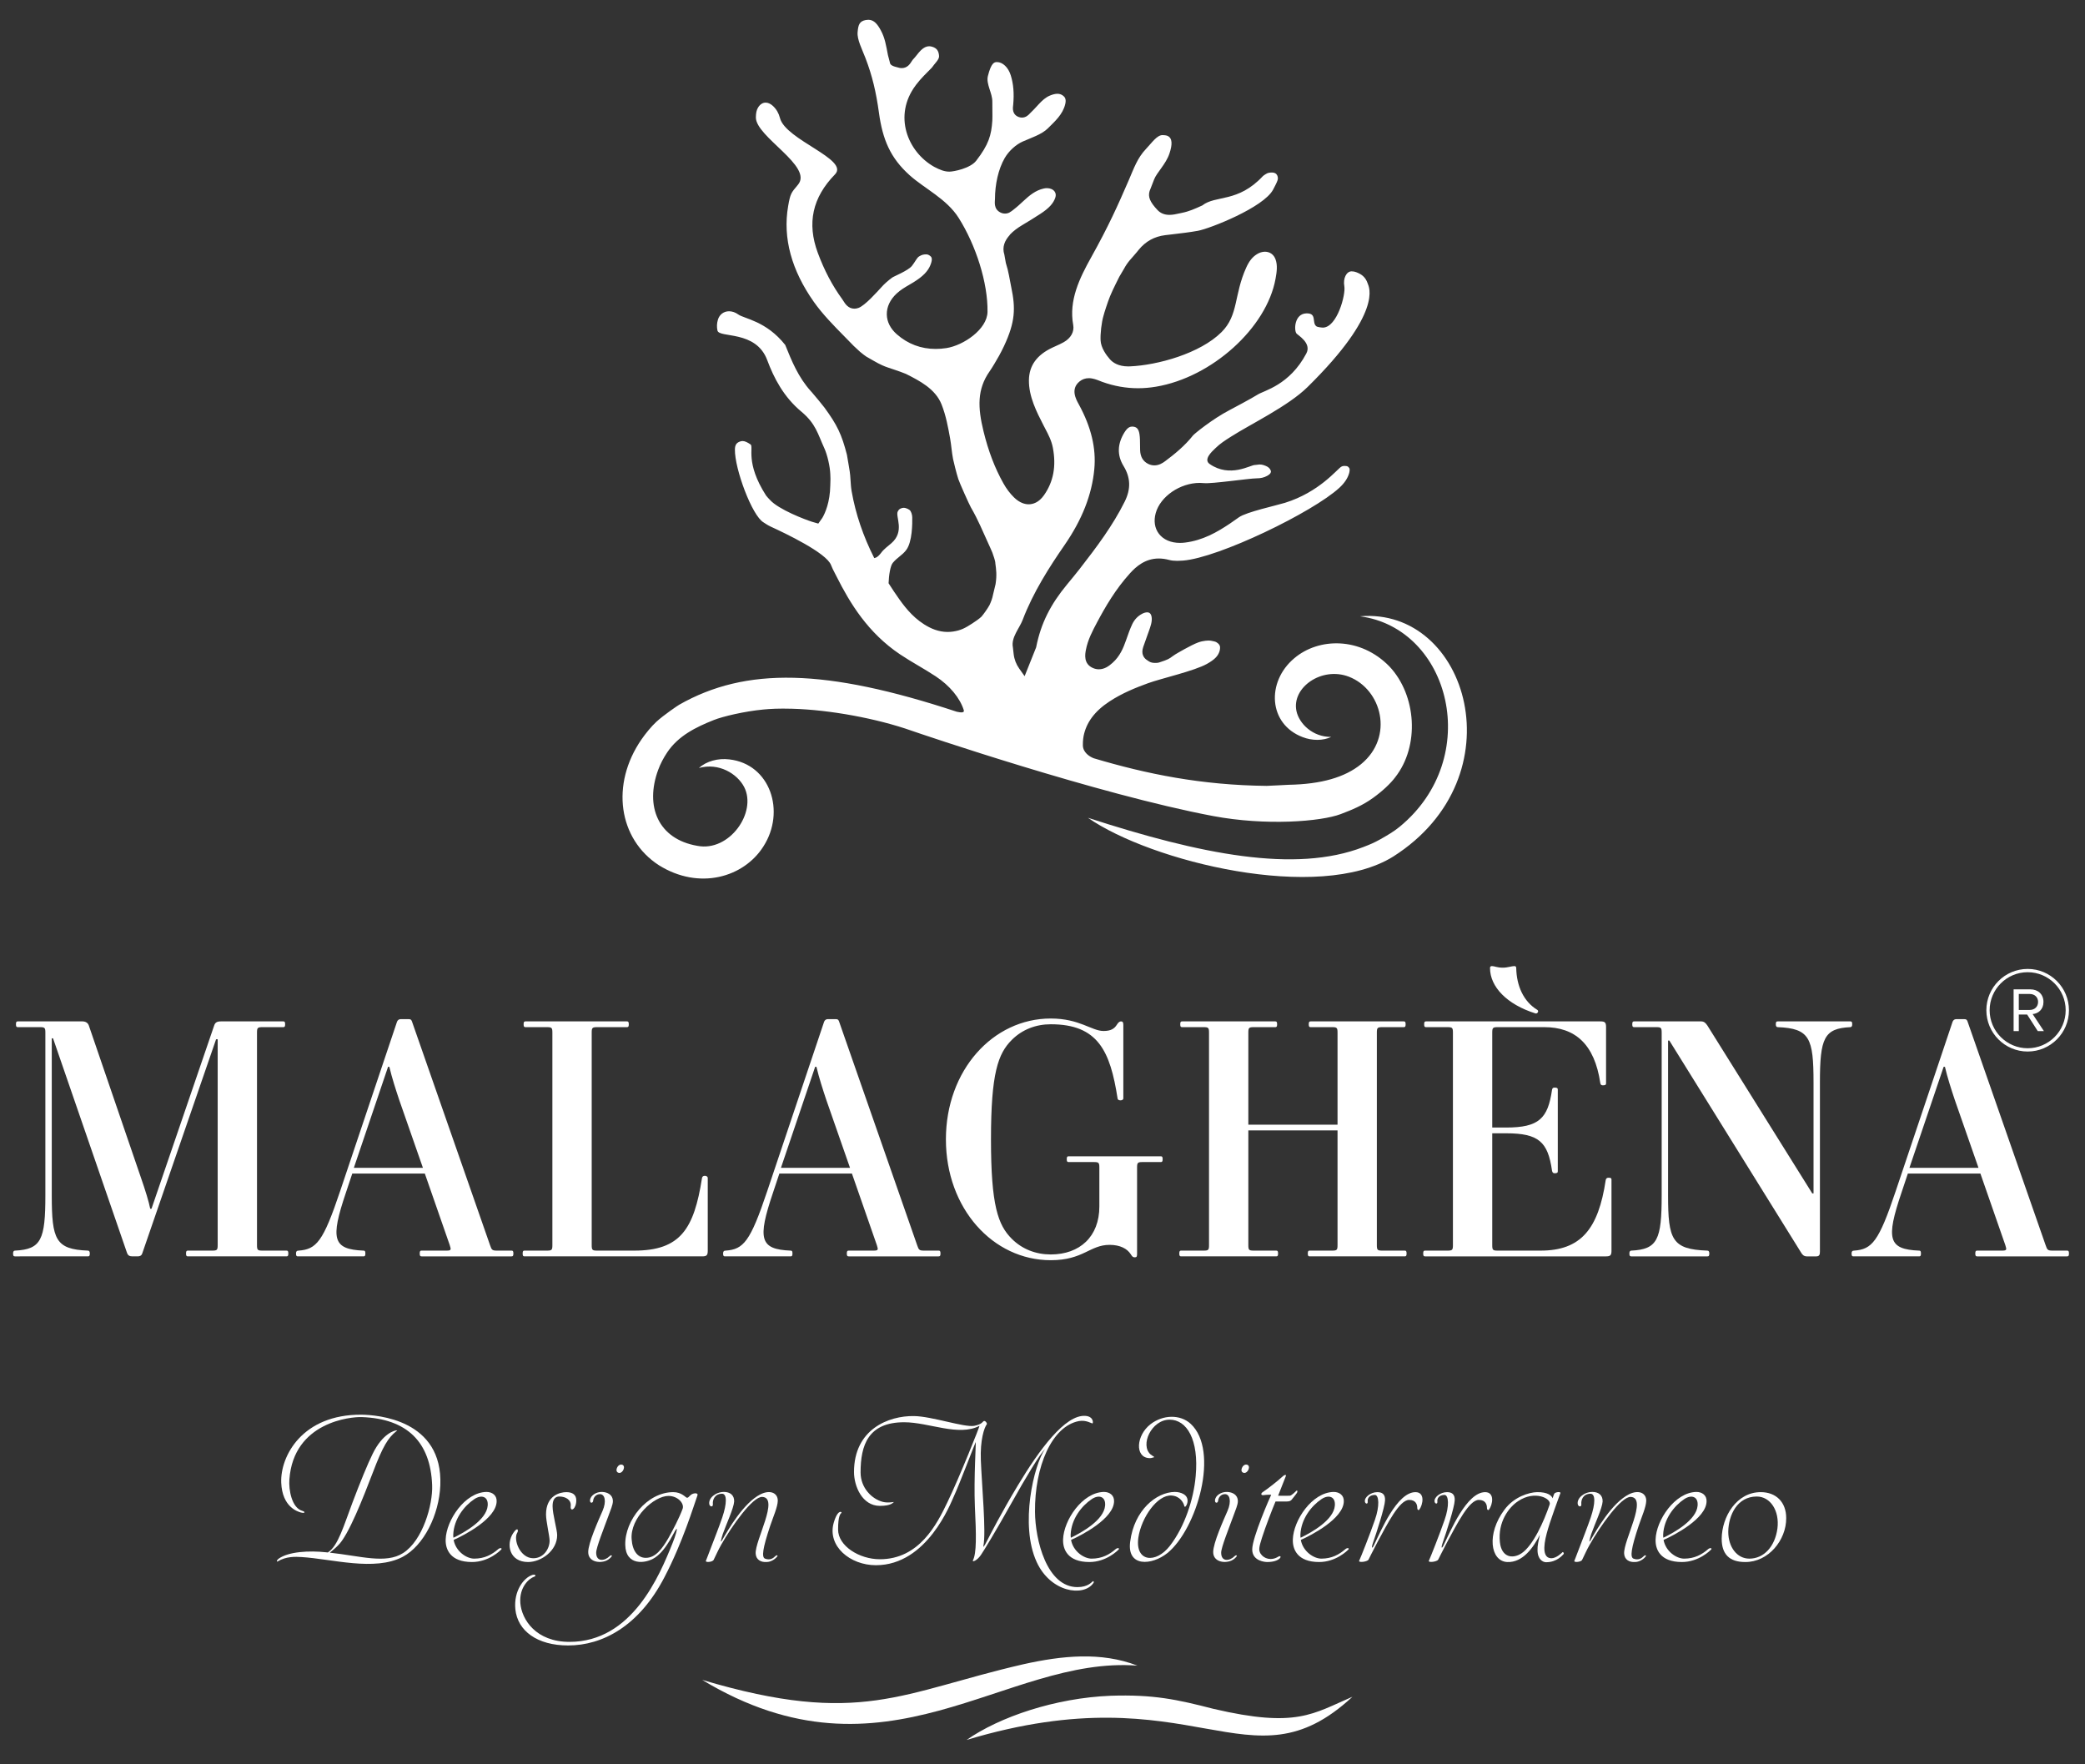 <svg xmlns="http://www.w3.org/2000/svg" xmlns:xlink="http://www.w3.org/1999/xlink" id="Livello_1" viewBox="0 0 650 550"><rect x="0" y="0" width="650" height="550" fill="#333333" stroke="none"/><defs><style>      .st0 {        fill: #fff;      }      .st1 {        display: none;      }    </style></defs><rect class="st1" x="-1.17" y="-4.617" width="1003.021" height="1005.319"></rect><g><path class="st0" d="M354.595,519.24c-11.345-4.406-23.564-3.099-35.483-.454-38.12,8.754-50.82,19.603-100.204,4.895,57.375,34.658,94.339-7.643,135.687-4.441Z"></path><path class="st0" d="M378.332,532.715c-11.443-2.949-18.742-4.524-32.071-4.091-17.33.695-34.65,6.595-44.936,13.781,71.07-21.434,87.974,16.51,120.3-13.463-12.321,5.284-17.387,9.83-43.294,3.772Z"></path></g><g id="design_mediterraneo"><path class="st0" d="M123.485,446.221c-2.483,1.986-4.159,4.655-7.263,12.849-2.917,7.572-7.573,19.614-10.862,22.717-.993.993-1.924,1.738-2.545,2.234,9.435.994,17.442,3.6,22.842.125,6.145-3.911,9.311-15.084,9.062-21.167-.496-13.344-7.696-20.73-21.973-21.227-3.289-.124-21.228,1.49-22.531,19.429-.249,3.289.745,8.876,4.034,9.807,1.055.31.869.868-.496.496-.807-.249-5.773-1.552-6.083-9.31-.31-8.255,6.579-21.291,25.015-21.166,4.842.062,25.448,1.488,24.58,22.035-.373,9.186-5.152,18.807-11.731,22.283-8.752,4.593-22.159.621-31.532.062-1.924-.125-4.78-.249-7.449,1.365-.373.187-.31-.372.248-.806,3.104-2.297,9.683-2.608,14.835-2.049l.558.062c3.228-1.986,5.028-8.566,7.697-15.58,2.297-6.083,4.779-12.166,6.269-15.144,3.165-6.518,6.952-7.324,7.386-7.324.435,0,.249.062-.062.31Z"></path><path class="st0" d="M147.816,485.882c3.29,0,5.587-1.303,7.449-2.917.621-.559,1.304-.372,1.055,0-.31.372-3.911,3.972-9.186,3.972-6.765,0-8.318-3.972-8.194-7.076.186-5.898,5.959-14.649,12.724-14.774,1.8,0,3.228,1.056,3.166,2.918-.062,5.401-10.179,10.614-13.407,12.041.683,3.662,4.097,5.834,6.393,5.834ZM152.037,469.372c.249-2.855-1.924-3.537-4.159-2.047-3.166,2.11-6.393,6.207-6.579,11.11,0,.31,0,.621.062.931,3.476-1.675,10.303-5.524,10.676-9.994Z"></path><path class="st0" d="M166.25,485.759c3.29,0,5.09-3.042,5.09-5.462,0-1.428-1.118-6.083-1.118-8.194,0-5.958,4.407-6.951,6.332-6.951,1.924,0,3.103.806,3.103,2.544,0,2.793-1.924,3.786-1.738,1.862.248-1.987-1.552-3.042-3.538-3.042-1.8,0-2.111,1.613-2.111,3.042,0,2.483,1.427,7.324,1.427,9,0,4.904-5.028,8.38-9.062,8.38-5.834,0-6.952-5.524-4.656-9.001,1.49-2.234,1.676-.744,1.304-.185-1.366,2.111.807,8.007,4.965,8.007Z"></path><path class="st0" d="M187.849,470.987c1.304-3.042.683-5.214-.807-5.214-1.366,0-2.048,1.178-2.111,1.986-.062.931-1.055.931-.993-.062.124-1.552,1.986-2.669,3.786-2.608,1.676.063,3.289.869,3.352,2.793,0,1.304-.745,2.794-1.366,4.593-1.428,3.911-3.849,9.932-3.849,11.545,0,2.98,2.669,2.608,4.159,1.118.496-.497.869-.249.682,0-.186.31-.807.993-1.676,1.365-2.172.931-5.648.374-5.648-2.668,0-2.856,3.228-9.994,4.469-12.848ZM192.877,459.131c-1.427-.31-.372-2.856.993-2.546,1.366.249.372,2.856-.993,2.546Z"></path><path class="st0" d="M207.153,491.655c-7.945,15.331-19.366,21.291-30.042,21.291-9.621,0-15.766-4.531-16.449-11.297-.558-5.711,2.607-9.807,5.276-10.676.869-.31,1.427.249.559.559-1.49.496-4.656,3.165-4.283,8.194.434,5.214,4.903,12.103,15.331,12.103,19.49,0,28.056-20.607,32.152-30.849.869-2.111,1.614-4.717,1.18-4.345-.31.249-.993,1.738-1.986,3.414-1.241,2.049-2.731,4.221-4.717,5.524-2.979,1.987-9.125,2.546-9.248-3.973-.187-7.635,6.827-16.448,14.959-16.448,2.607,0,3.786,1.613,4.22,1.737.559.062.496-.31,1.427-.993.869-.559,2.297-.559,1.863.372-1.118,3.103-4.531,14.463-10.242,25.387ZM208.394,466.33c-4.531,0-11.98,6.829-11.483,13.469.248,3.725,1.924,5.836,4.406,5.836,3.042,0,5.09-2.794,7.014-6.083,1.49-2.669,3.414-6.332,4.47-9.186.621-1.677-1.49-4.036-4.407-4.036Z"></path><path class="st0" d="M224.842,481.538c-.931,1.613-1.614,3.228-2.359,4.718-.372.744-2.669.868-2.42.31.062-.063.558-1.49,1.365-3.539,1.118-2.918,2.794-7.201,3.725-9.931,1.49-4.408,1.552-7.511-.124-7.449-2.235.062-2.917,1.924-2.793,3.228.124,1.055-.993.869-1.118,0-.31-1.8,1.924-3.787,4.594-3.787,1.862,0,3.228.994,3.165,2.98-.124,2.11-2.544,7.263-3.538,10.117-.559,1.738-.807,2.918-.31,2.111,1.986-3.475,6.765-11.793,12.042-14.462,3.103-1.552,5.462-.372,5.4,2.047-.062,1.925-1.366,4.842-2.358,7.76-2.359,7.076-2.731,9.807-1.614,10.241,1.614.621,2.607-.185,3.166-.744.496-.497.869-.249.682,0-.31.497-1.613,1.738-3.289,1.8-1.924.124-3.352-.746-3.476-2.608-.248-4.096,7.449-17.442,2.049-17.69-2.98-.124-9.435,9.001-12.787,14.897Z"></path><path class="st0" d="M323.162,486.877c-5.278-11.484-.869-30.228,2.606-35.132-1.552,1.49-6.084,9-10.305,16.572-4.84,8.689-9,15.518-9.682,16.449-1.18,1.737-2.731,2.296-2.483,1.675,1.178-2.234,1.055-7.883.621-16.821-.373-8.876.434-20.483.247-20.048-.247.434-5.214,13.531-6.827,16.945-.931,1.987-8.255,21.414-24.269,21.414-8.07,0-15.208-5.958-13.159-13.221,1.303-4.47,2.668-3.352,2.421-3.103-.31.31-1.056.806-1.056,5.214,0,5.089,6.58,9.248,13.035,9.248,12.228,0,17.752-10.863,21.042-17.752,3.724-7.697,10.241-24.022,9.992-23.835-6.455,3.414-15.765-1.118-23.462-1.118-11.235,0-13.594,7.139-13.594,15.641,0,4.842,3.539,8.319,6.952,9.186,1.675.435,3.6-.062,3.414.063-.249.124-.744,1.179-4.345,1.179-5.524,0-8.07-6.146-8.07-10.553,0-13.346,10.801-17.565,18.683-17.442,5.587.062,15.643,3.6,18.808,3.042,2.172-.435,2.544-1.118,2.793-1.366.559-.558,1.303.621,1.118.869-.807,1.056-2.111,4.904-1.862,11.235.31,7.883,1.675,22.407.806,26.628-.124.559.063.621,1.241-1.738.497-.993,4.47-8.751,9.498-17.068,6.641-11.05,14.711-22.098,21.041-21.663,2.669.185,2.483,2.421,2.172,2.358-.372-.062-1.986-1.116-4.158-.744-8.504,1.613-13.841,14.215-13.718,28.305.062,8.751,3.662,23.462,13.221,23.462,3.352,0,4.47-1.613,4.78-1.799.249-.187.497.185.185.557-3.04,4.346-13.344,2.918-17.689-6.64Z"></path><path class="st0" d="M340.294,485.882c3.289,0,5.586-1.303,7.448-2.917.621-.559,1.303-.372,1.055,0-.31.372-3.909,3.972-9.186,3.972-6.765,0-8.317-3.972-8.192-7.076.185-5.898,5.958-14.649,12.724-14.774,1.8,0,3.228,1.056,3.166,2.918-.063,5.401-10.18,10.614-13.407,12.041.682,3.662,4.096,5.834,6.393,5.834ZM344.513,469.372c.249-2.855-1.924-3.537-4.158-2.047-3.165,2.11-6.393,6.207-6.58,11.11,0,.31,0,.621.063.931,3.475-1.675,10.303-5.524,10.675-9.994Z"></path><path class="st0" d="M370.21,468.13c-.062.869-.807,2.11-.993,1.366-.249-1.118-1.366-3.103-3.973-3.29-4.408-.31-9.435,6.827-10.366,13.159-1.056,7.573,5.462,8.194,9.869,2.483,4.593-5.958,7.386-14.524,8.007-21.663,1.056-11.482-2.793-17.627-8.13-17.627-5.649,0-9.311,7.945-5.898,10.862.684.559,1.366.746.994.869-.559.187-1.056.31-1.552.249-4.408-.31-3.974-7.076.496-10.553,3.849-2.978,9.248-3.165,12.538-.124,9.063,8.379,1.987,32.773-7.263,40.284-4.903,3.909-12.662,4.406-11.607-3.539,1.241-9.807,8.132-15.455,13.904-15.518,1.8,0,4.221.807,3.973,3.042Z"></path><path class="st0" d="M382.685,470.987c1.303-3.042.682-5.214-.807-5.214-1.365,0-2.049,1.178-2.111,1.986-.062.931-1.055.931-.993-.062.124-1.552,1.986-2.669,3.786-2.608,1.677.063,3.29.869,3.352,2.793,0,1.304-.744,2.794-1.365,4.593-1.428,3.911-3.849,9.932-3.849,11.545,0,2.98,2.669,2.608,4.159,1.118.496-.497.869-.249.682,0-.187.31-.807.993-1.675,1.365-2.174.931-5.649.374-5.649-2.668,0-2.856,3.228-9.994,4.47-12.848ZM387.712,459.131c-1.428-.31-.372-2.856.993-2.546,1.366.249.374,2.856-.993,2.546Z"></path><path class="st0" d="M402.114,466.268c.557-.062,1.799-1.303,2.047-1.552.249-.249.435.187.187.621-.249.435-1.303,1.677-1.677,2.172-.247.249-.496.559-1.552.559h-3.475c-.993,2.359-3.042,7.635-4.221,11.297-.931,2.98-1.118,3.849-.434,4.965,1.055,1.615,3.352,2.297,5.524.931.621-.372,1.055,0,.31.684-.621.496-1.8.993-3.787.993-.434,0-4.593-.187-4.655-3.849-.062-3.724,5.773-16.883,5.898-17.07.124-.124-1.49-.062-2.359.063-.807.124-.993-.497-.187-.994,1.613-1.055,5.028-3.786,5.711-4.468.931-.931,1.613-1.056,1.428-.497-.187.435-1.49,3.849-2.421,6.145,1.055,0,2.855.062,3.662,0Z"></path><path class="st0" d="M411.92,485.882c3.289,0,5.586-1.303,7.448-2.917.621-.559,1.303-.372,1.055,0-.31.372-3.909,3.972-9.186,3.972-6.766,0-8.317-3.972-8.192-7.076.185-5.898,5.958-14.649,12.724-14.774,1.8,0,3.228,1.056,3.167,2.918-.063,5.401-10.18,10.614-13.407,12.041.682,3.662,4.096,5.834,6.393,5.834ZM416.139,469.372c.249-2.855-1.924-3.537-4.158-2.047-3.165,2.11-6.393,6.207-6.58,11.11,0,.31,0,.621.063.931,3.475-1.675,10.303-5.524,10.675-9.994Z"></path><path class="st0" d="M426.63,486.193c-.372.684-3.165.994-2.917.373.434-.869,3.475-8.566,4.903-12.725,1.552-4.406,1.303-7.883-.062-7.821-1.738.063-2.297,1.118-2.172,2.111.062.869-.746.684-.869,0-.249-1.365,1.8-2.978,3.848-2.978,1.428,0,2.546.558,2.421,2.606-.062,2.049-2.731,10.304-3.724,13.097-.682,1.986-.249,1.924.249.869,2.111-4.345,7.199-16.572,12.972-16.572,3.042,0,2.359,3.909,1.179,5.461-.185.249-.621.125-.621-.557,0-.931-.372-2.484-2.544-2.484-3.042,0-6.765,7.449-9.932,13.284-1.427,2.731-2.606,5.09-2.731,5.337Z"></path><path class="st0" d="M448.353,486.193c-.372.684-3.165.994-2.917.373.434-.869,3.475-8.566,4.903-12.725,1.552-4.406,1.303-7.883-.062-7.821-1.738.063-2.297,1.118-2.172,2.111.062.869-.746.684-.869,0-.249-1.365,1.8-2.978,3.848-2.978,1.428,0,2.546.558,2.421,2.606-.062,2.049-2.731,10.304-3.724,13.097-.682,1.986-.249,1.924.249.869,2.111-4.345,7.199-16.572,12.972-16.572,3.042,0,2.359,3.909,1.18,5.461-.185.249-.621.125-.621-.557,0-.931-.372-2.484-2.544-2.484-3.042,0-6.765,7.449-9.932,13.284-1.427,2.731-2.606,5.09-2.731,5.337Z"></path><path class="st0" d="M482.181,478.062c-1.118,4.221-1.18,7.697,1.49,7.697,1.49,0,3.165-1.613,3.414-1.862.249-.249.559.372.372.559-.249.185-1.924,2.544-5.462,2.544-.993,0-2.669-.869-2.669-3.786-.062-1.241.312-2.918.746-4.78-1.987,3.849-5.276,8.752-10.242,8.504-5.214-.31-6.455-8.814-.806-16.325,2.98-4.034,7.697-5.399,10.117-5.461,3.414-.063,4.593,1.116,4.903,1.924.124-.435.249-.869.434-1.303.187-.684,2.172-.869,1.987-.31-.125.31-3.414,9.123-4.283,12.6ZM483.112,469c.621-1.862-4.655-4.531-9.807-1.055-2.98,1.924-6.393,6.579-5.711,12.787.497,4.779,3.973,5.337,6.766,3.475,3.6-2.421,6.952-9.932,8.752-15.208Z"></path><path class="st0" d="M495.587,481.538c-.931,1.613-1.613,3.228-2.358,4.718-.373.744-2.669.868-2.421.31.062-.063.559-1.49,1.365-3.539,1.118-2.918,2.793-7.201,3.724-9.931,1.49-4.408,1.553-7.511-.124-7.449-2.234.062-2.918,1.924-2.793,3.228.124,1.055-.993.869-1.118,0-.31-1.8,1.925-3.787,4.593-3.787,1.862,0,3.228.994,3.167,2.98-.125,2.11-2.546,7.263-3.539,10.117-.559,1.738-.807,2.918-.31,2.111,1.987-3.475,6.765-11.793,12.041-14.462,3.105-1.552,5.462-.372,5.401,2.047-.062,1.925-1.365,4.842-2.359,7.76-2.358,7.076-2.731,9.807-1.613,10.241,1.613.621,2.608-.185,3.165-.744.497-.497.869-.249.684,0-.31.497-1.615,1.738-3.29,1.8-1.924.124-3.352-.746-3.475-2.608-.249-4.096,7.448-17.442,2.047-17.69-2.978-.124-9.435,9.001-12.787,14.897Z"></path><path class="st0" d="M525.009,485.882c3.289,0,5.586-1.303,7.448-2.917.621-.559,1.303-.372,1.055,0-.31.372-3.909,3.972-9.186,3.972-6.765,0-8.317-3.972-8.192-7.076.185-5.898,5.958-14.649,12.724-14.774,1.8,0,3.228,1.056,3.166,2.918-.063,5.401-10.18,10.614-13.407,12.041.682,3.662,4.096,5.834,6.393,5.834ZM529.229,469.372c.249-2.855-1.924-3.537-4.158-2.047-3.165,2.11-6.393,6.207-6.58,11.11,0,.31,0,.621.063.931,3.475-1.675,10.303-5.524,10.675-9.994Z"></path><path class="st0" d="M536.738,479.676c.062-6.889,4.655-14.524,12.166-14.524,4.842,0,7.945,3.165,7.945,8.069.062,6.889-5.586,13.779-12.787,13.718-4.903,0-7.324-2.421-7.324-7.263ZM538.787,477.504c0,4.78,2.731,8.379,6.579,8.379,4.531,0,8.007-3.786,8.752-9.434.682-5.462-2.172-9.932-6.455-9.932-6.021,0-8.814,5.711-8.876,10.987Z"></path></g><g><path class="st0" d="M4.675,389.861c8.173-.399,9.469-3.388,9.469-17.242v-50.727c0-1.495-.199-1.694-1.695-1.694h-6.877c-.399,0-.598-.1-.598-.898s.199-.896.598-.896h20.132c.897,0,1.694.399,1.993,1.295l16.145,47.14c1.495,4.286,2.591,7.874,2.99,9.967h.399l19.534-57.107c.299-.896.797-1.295,2.093-1.295h19.434c.399,0,.598.099.598.896s-.199.898-.598.898h-6.478c-1.495,0-1.694.199-1.694,1.694v66.275c0,1.495.199,1.694,1.694,1.694h7.475c.399,0,.598.1.598.898,0,.797-.199.896-.598.896h-30.696c-.399,0-.598-.099-.598-.896,0-.798.199-.898.598-.898h7.574c1.495,0,1.695-.199,1.695-1.694v-64.183h-.498l-22.922,66.475c-.199.797-.598,1.196-1.595,1.196h-1.594c-.897,0-1.396-.298-1.694-1.196l-23.022-66.773h-.399v48.933c0,13.854,1.196,16.843,11.262,17.242.399,0,.598.3.598.898,0,.797-.199.896-.598.896H4.675c-.398,0-.597-.099-.597-.896,0-.598.199-.898.597-.898Z"></path><path class="st0" d="M159.45,391.655h-28.005c-.399,0-.598-.099-.598-.896,0-.798.199-.898.598-.898h7.674c1.495,0,1.595-.199,1.097-1.694l-7.774-22.324h-22.623l-1.993,5.98c-4.883,14.451-4.086,17.639,5.481,18.038.399,0,.598.1.598.898,0,.797-.199.896-.598.896h-20.43c-.399,0-.598-.099-.598-.896,0-.598.199-.898.797-.898,5.581-.399,7.674-2.79,12.956-18.537l17.74-52.821c.199-.498.598-.796,1.096-.796h2.591c.598,0,.797.199.997.796l24.317,69.665c.498,1.495.698,1.694,2.192,1.694h4.485c.399,0,.598.1.598.898,0,.797-.199.896-.598.896ZM110.316,364.049h21.527l-7.375-21.129c-1.097-3.289-2.292-6.976-3.09-10.364h-.399l-10.664,31.493Z"></path><path class="st0" d="M163.535,389.861h6.976c1.495,0,1.694-.199,1.694-1.694v-66.275c0-1.495-.199-1.694-1.694-1.694h-6.677c-.399,0-.598-.1-.598-.898s.199-.896.598-.896h31.593c.399,0,.598.099.598.896s-.199.898-.598.898h-9.269c-1.495,0-1.695.199-1.695,1.694v66.275c0,1.495.199,1.694,1.695,1.694h11.561c14.352,0,18.637-6.677,21.129-22.623.1-.498.399-.697.896-.697.399,0,.897.199.897.697v22.623c0,1.396-.299,1.794-1.694,1.794h-55.412c-.399,0-.598-.099-.598-.896,0-.798.199-.898.598-.898Z"></path><path class="st0" d="M292.597,391.655h-28.005c-.399,0-.598-.099-.598-.896,0-.798.199-.898.598-.898h7.674c1.495,0,1.595-.199,1.097-1.694l-7.774-22.324h-22.623l-1.993,5.98c-4.883,14.451-4.086,17.639,5.481,18.038.399,0,.598.1.598.898,0,.797-.199.896-.598.896h-20.43c-.399,0-.598-.099-.598-.896,0-.598.199-.898.797-.898,5.581-.399,7.674-2.79,12.956-18.537l17.74-52.821c.199-.498.598-.796,1.097-.796h2.591c.598,0,.798.199.997.796l24.317,69.665c.498,1.495.698,1.694,2.192,1.694h4.485c.399,0,.598.1.598.898,0,.797-.199.896-.598.896ZM243.463,364.049h21.527l-7.375-21.129c-1.097-3.289-2.292-6.976-3.09-10.364h-.399l-10.664,31.493Z"></path><path class="st0" d="M327.578,317.507c8.969,0,12.757,3.887,16.444,3.887,2.292,0,3.388-.699,4.185-1.994.498-.797.896-.997,1.295-.997.499,0,.698.298.698,1.096v22.923c0,.298-.3.598-.898.598s-.896-.3-.896-.598c-2.292-14.75-6.08-23.122-20.829-23.122-4.586,0-8.87,1.595-12.159,4.884-4.286,4.286-6.479,10.364-6.479,30.995,0,20.63,2.193,26.71,6.479,30.994,3.289,3.289,7.573,4.884,12.159,4.884,9.069,0,15.148-5.581,15.148-14.95v-12.159c0-1.495-.199-1.694-1.694-1.694h-7.873c-.399,0-.598-.099-.598-.896s.199-.898.598-.898h28.702c.399,0,.598.1.598.898s-.199.896-.598.896h-5.68c-1.496,0-1.695.199-1.695,1.694v26.909c0,.798-.099,1.096-.697,1.096-.598,0-.798-.199-1.295-.995-1.097-1.695-3.289-2.89-6.578-2.89-6.179,0-8.173,4.783-18.338,4.783-18.039,0-32.689-16.146-32.689-37.672,0-21.528,14.65-37.672,32.689-37.672Z"></path><path class="st0" d="M368.241,389.861h6.975c1.496,0,1.695-.199,1.695-1.694v-66.275c0-1.495-.199-1.694-1.695-1.694h-6.677c-.399,0-.598-.1-.598-.898s.199-.896.598-.896h29.002c.399,0,.598.099.598.896s-.199.898-.598.898h-6.678c-1.495,0-1.694.199-1.694,1.694v28.702h27.806v-28.702c0-1.495-.199-1.694-1.694-1.694h-6.677c-.399,0-.598-.1-.598-.898s.199-.896.598-.896h29.002c.399,0,.598.099.598.896s-.199.898-.598.898h-6.678c-1.495,0-1.694.199-1.694,1.694v66.275c0,1.495.199,1.694,1.694,1.694h6.976c.399,0,.598.1.598.898,0,.797-.199.896-.598.896h-29.6c-.399,0-.598-.099-.598-.896,0-.798.199-.898.598-.898h6.976c1.495,0,1.694-.199,1.694-1.694v-35.779h-27.806v35.779c0,1.495.199,1.694,1.694,1.694h6.976c.399,0,.598.1.598.898,0,.797-.199.896-.598.896h-29.598c-.399,0-.598-.099-.598-.896,0-.798.199-.898.598-.898Z"></path><path class="st0" d="M444.281,389.861h6.975c1.496,0,1.695-.199,1.695-1.694v-66.275c0-1.495-.199-1.694-1.695-1.694h-6.677c-.399,0-.598-.1-.598-.898s.199-.896.598-.896h54.415c1.396,0,1.695.399,1.695,1.794v17.54c0,.399-.199.598-.997.598-.499,0-.699-.199-.798-.698-1.794-12.258-7.973-17.44-17.441-17.44h-14.551c-1.495,0-1.694.199-1.694,1.694v29.6h4.286c10.265,0,13.057-2.791,14.352-11.76.099-.499.298-.698.797-.698.798,0,.997.199.997.598v25.514c0,.399-.199.598-.997.598-.499,0-.698-.298-.797-.798-1.295-8.969-4.086-11.66-14.352-11.66h-4.286v34.881c0,1.495.199,1.694,1.694,1.694h13.355c12.557,0,18.039-6.677,20.331-22.025.1-.498.399-.697.898-.697.796,0,.896.199.896.598v22.124c0,1.396-.3,1.794-1.694,1.794h-56.409c-.399,0-.598-.099-.598-.896,0-.798.199-.898.598-.898ZM465.11,301.161c.797,0,1.594.499,3.388.499,1.495,0,2.791-.499,3.589-.499.399,0,.598.199.598.598.099,5.581,2.292,10.465,6.578,13.057.597.397,0,1.295-.598,1.096-8.87-2.791-14.152-8.272-14.152-14.152,0-.399.199-.598.598-.598Z"></path><path class="st0" d="M508.561,389.861c8.173-.399,9.468-3.388,9.468-17.242v-50.727c0-1.495-.199-1.694-1.694-1.694h-6.876c-.399,0-.598-.1-.598-.898s.199-.896.598-.896h20.829c.896,0,1.396.399,1.994,1.295l32.688,52.324h.399v-34.583c0-13.854-1.195-16.843-11.162-17.242-.399,0-.598-.3-.598-.898,0-.797.199-.896.598-.896h22.623c.399,0,.598.099.598.896,0,.598-.199.898-.598.898-8.173.399-9.468,3.388-9.468,17.242v52.721c0,.797-.099,1.495-1.096,1.495h-2.991c-.897,0-1.396-.498-1.794-1.196l-41.06-66.076h-.399v48.236c0,13.854,1.196,16.843,12.259,17.242.397,0,.597.3.597.898,0,.797-.199.896-.597.896h-23.721c-.399,0-.598-.099-.598-.896,0-.598.199-.898.598-.898Z"></path><path class="st0" d="M644.402,391.655h-28.005c-.399,0-.598-.099-.598-.896,0-.798.199-.898.598-.898h7.674c1.495,0,1.595-.199,1.096-1.694l-7.773-22.324h-22.623l-1.994,5.98c-4.884,14.451-4.086,17.639,5.482,18.038.399,0,.598.1.598.898,0,.797-.199.896-.598.896h-20.432c-.399,0-.598-.099-.598-.896,0-.598.199-.898.797-.898,5.581-.399,7.675-2.79,12.956-18.537l17.741-52.821c.198-.498.597-.796,1.096-.796h2.59c.598,0,.797.199.997.796l24.317,69.665c.499,1.495.699,1.694,2.193,1.694h4.485c.399,0,.598.1.598.898,0,.797-.199.896-.598.896ZM595.268,364.049h21.528l-7.375-21.129c-1.096-3.289-2.292-6.976-3.09-10.364h-.399l-10.664,31.493Z"></path></g><g><path class="st0" d="M417.977,253.777c3.555-1.344,6.754-2.659,10.031-5.015,2.976-2.139,5.493-4.505,6.931-6.433,7.729-9.824,6.642-25.633-1.79-34.577-9.035-9.264-22.063-9.021-29.68-2.535-8.754,7.364-8.067,20.53,2.645,24.573,2.932,1.135,6.302,1.16,8.889-.063-5.789.043-9.981-4.137-10.832-8.055-1.57-7.357,7.905-13.982,16.344-10.718,10.248,3.964,14.186,18.766,3.769,27.284-4.962,4.046-12.333,6.227-22.499,6.407-.759.013-6.145.347-6.904.339-20.347-.214-37.403-3.692-53.94-8.616-1.357-.539-3.303-1.816-3.358-3.995-.038-1.519.207-2.814.216-2.861.83-4.269,3.466-7.813,8.057-10.832,3.978-2.616,8.322-4.351,12.046-5.702,4.103-1.489,14.467-3.823,18.374-6.027,2.276-1.284,3.423-2.359,3.91-3.938.187-.608.225-1.368.087-1.678-.175-.394-.35-.715-1.138-1.182-.218-.129-1.109-.35-1.721-.438-.7-.1-2.289-.018-3.88.554-2.188.788-6.848,3.545-7.148,3.735-1.444.916-1.528,1.28-3.311,1.926l-1.663.569c-.46.174-1.466.219-2.232.073-.678-.129-1.208-.506-1.769-.913-.71-.516-1.786-1.72-1.012-3.976.449-1.309.919-2.613,1.388-3.916l.244-.679.091-.253c.565-1.566,1.099-3.045.903-4.451-.208-1.494-1.123-1.494-1.423-1.494-.461,0-.999.156-1.558.452-1.377.728-2.423,1.844-3.108,3.318-.688,1.481-1.225,3.013-1.793,4.634l-.132.378c-.799,2.276-1.847,4.879-4.19,6.971-1.106.987-2.475,1.997-4.244,1.997-.613,0-1.223-.127-1.812-.377-3.06-1.299-2.486-4.356-2.241-5.661.593-3.159,2.074-5.941,3.506-8.632,2.536-4.766,5.731-10.291,10.284-15.302,1.78-1.959,4.642-4.564,8.929-4.564,1.035,0,2.125.152,3.242.451.699.187,1.524.279,2.521.279.521,0,1.104-.025,1.781-.077,11.09-.848,40.552-15.106,48.789-22.725,1.549-1.433,2.529-2.89,2.997-4.455.125-.419.303-1.306.056-1.66-.261-.374-.525-.642-1.021-.642-.185,0-.817-.175-1.512.245-1.285.777-6.821,7.895-17.499,11.221-2.643.823-12.047,2.862-14.354,4.508-.934.666-1.869,1.332-2.825,1.973-3.989,2.671-8.446,5.237-13.997,5.919-.533.065-1.06.099-1.569.099-2.841,0-5.177-1.017-6.578-2.864-1.31-1.728-1.656-4.02-.974-6.455,1.45-5.175,7.604-9.385,13.718-9.384.438,0,.875.023,1.3.068,2.47.261,14.265-1.495,16.389-1.488,1.306,0,2.384-.254,3.324-.776,1.234-.686,1.191-1.214,1.172-1.44-.013-.161-.24-1.102-1.582-1.653-.975-.4-1.634-.584-2.859-.35l-.584.058c-1.317-.022-7.736,4.085-14.063-.307-2.032-1.411.709-3.886,1.604-4.748l.246-.239c1.387-1.37,3.006-2.401,4.572-3.398l.32-.204c6.07-3.873,17.721-9.456,23.743-15.379,23.726-23.341,19.115-31.311,18.801-32.254-.724-2.178-2.046-2.974-3.578-3.57-.463-.18-.952-.271-1.455-.271-1.647,0-2.719,2.249-2.275,4.63.481,2.582-2.218,12.716-6.591,12.91-.271.012-1.736-.117-2.125-.408-1.492-1.12.292-4.143-3.126-4.026-3.723.127-3.887,5.166-3.093,6.244.409.554,4.819,2.976,3.093,6.244-5.247,9.933-13.212,11.554-15.196,12.837-1.632,1.056-8.164,4.525-8.743,4.825-5.32,2.761-10.998,7.399-11.388,7.896-2.537,3.223-5.81,5.89-8.712,8.045-.81.602-1.922,1.292-3.335,1.292-.647,0-1.282-.149-1.89-.443-1.635-.791-2.495-2.243-2.557-4.315-.015-.519-.018-1.04-.021-1.56-.006-1.211-.012-2.355-.182-3.443-.288-1.839-1.084-2.196-1.902-2.308-.124-.017-.243-.025-.359-.025-.596,0-1.405.198-2.371,1.738-2.277,3.629-2.389,7.176-.334,10.54,2.215,3.626,2.33,7.159.362,11.121-3.711,7.47-8.745,14.166-14.009,20.937-1.265,1.627-2.603,3.241-3.897,4.802-5.165,6.232-8.215,12.119-9.7,19.685-0.0 0-0.0 0-0.0.001l-3.591,8.98c-.001.001-.002.002-.003 0l-1.693-2.383c-.944-1.329-1.536-2.875-1.72-4.495l-.238-2.09c-.625-3.077,2.045-5.944,3.047-8.584,3.28-8.646,8.428-16.622,13.031-23.283,5.513-7.978,8.555-15.732,9.301-23.707.608-6.503-.962-13.087-4.801-20.128l-.1-.182c-.83-1.513-2.556-4.663.276-7.002.835-.69,1.816-1.039,2.916-1.039,1.271,0,2.446.465,3.482.876.255.101.505.201.75.289,3.624,1.304,7.359,1.966,11.098,1.966,1.841,0,3.726-.16,5.603-.476,17.445-2.933,34.517-18.353,37.28-33.671.396-2.195.668-4.165-.015-6.053-.533-1.475-1.764-2.355-3.293-2.355-.835,0-1.705.269-2.514.779-1.407.886-2.399,2.128-3.317,4.155-3.887,8.578-2.36,14.809-7.701,20.128-6.691,6.664-19.953,10.32-28.562,10.68-.175.007-.347.011-.516.011-3.107,0-4.828-1.212-5.725-2.228-1.218-1.381-2.761-3.612-2.896-5.793-.128-2.072.277-5.733.919-7.834.173-.729,1.252-4.128,2.013-5.996.963-2.363,2.691-5.631,2.888-6.083v-0l1.444-2.451c1.284-2.393,2.315-3.147,4.044-5.267l.573-.705c2.115-2.614,4.891-4.148,8.251-4.557.767-.094,1.534-.183,2.302-.273,2.607-.304,5.302-.619,7.887-1.085,3.707-.668,20.505-7.281,23.448-12.831,1.106-2.087,1.492-2.937,1.492-3.437,0-.584-.117-2.451-3.093-1.751-.302.071-1.371.748-1.591.984-7.803,8.352-14.689,5.843-18.864,9.118l-.332.151c-1.889.859-3.842,1.747-6.07,2.179-.281.054-.569.119-.861.184-.915.204-1.951.435-2.992.435-1.524,0-2.774-.505-3.715-1.5-2.436-2.578-2.997-4.171-2.471-5.921.07-.233,1.346-3.462,1.43-3.676.817-2.101,3.64-4.711,4.756-8.023.904-2.684,1.038-4.879-.7-5.543-.385-.147-1.003-.204-1.459-.204-1.745,0-3.335,2.408-5.077,4.231-2.786,2.915-3.818,6.068-5.485,9.92-3.378,7.802-6.296,14.306-11.674,23.944-3.611,6.472-7.019,13.432-5.604,21.089.388,2.101-.723,4.112-2.972,5.38-.822.463-1.67.845-2.49,1.214-.353.159-.706.318-1.054.482-4.84,2.287-7.224,5.598-7.289,10.122-.073,5.099,2.4,9.918,4.583,14.169.159.309.321.618.483.926.971,1.851,1.976,3.765,2.393,5.965,1.093,5.772.187,10.62-2.768,14.82-1.645,2.338-3.505,2.829-4.776,2.829-1.087,0-2.765-.375-4.581-2.163-1.265-1.245-2.348-2.685-3.31-4.401-2.656-4.734-4.679-10.039-6.187-16.217-1.809-7.415-2.013-13.06,1.893-18.642.919-1.313,2.144-3.442,2.976-4.902.42-.736,1.157-2.208,1.517-2.976,3.56-7.586,3.627-11.874,2.276-18.322-.585-2.79-.804-4.87-1.692-7.586v-0l-.467-2.626c-.763-2.345.114-4.403,1.711-6.139l0-.001v-.064c1.068-1.142,2.439-2.147,3.868-2.993,1.959-1.16,3.867-2.345,5.672-3.523,2.645-1.727,4.032-3.235,4.636-5.044.239-.716.164-1.375-.219-1.905-.473-.656-1.364-1.048-2.385-1.048-.31,0-.632.035-.957.105-2.611.559-4.565,2.22-6.342,3.872-.966.899-1.966,1.828-3.073,2.679l-.191.151c-.281.226-.637.509-1.074.735v.03c-.411.203-.89.355-1.452.355-.484,0-.959-.114-1.413-.34-2.237-1.11-1.705-3.438-1.705-4.218.006-4.477,1.018-9.269,3.04-12.763,1.284-2.217,3.501-4.201,5.602-5.135,2.407-1.07,5.943-2.207,7.819-4.085,2.186-2.189,4.691-4.338,5.457-7.647.367-1.588-.201-2.23-.805-2.649-.5-.347-1.025-.509-1.653-.509-.653,0-1.4.176-2.284.537-1.37.56-2.442,1.533-3.63,2.821l-.394.429c-.641.7-1.304,1.423-2.038,2.112-.065.061-.129.132-.195.203-.43.462-1.229,1.321-2.516,1.321-.365,0-.732-.072-1.089-.215-1.359-.543-1.92-1.719-1.667-3.497.012-.08.023-.158.03-.232.327-3.605.086-6.54-.758-9.236-.774-2.471-2.508-4.131-4.315-4.131-.78.017-1.764.145-2.815,4.355-.626,2.51,1.448,5.335,1.384,8.053-.028,1.204.082,4.595,0,5.835-.304,4.572-1.121,7.465-5.031,12.518-1.845,2.385-7.022,3.397-8.34,3.397-1.502,0-2.828-.483-4.775-1.51-8.288-4.671-12.812-15.959-5.754-25.388l.261-.349c1.259-1.681,3.323-3.703,4.775-5.159.895-1.328,2.335-2.515,2.261-3.628-.107-1.601-.708-2.435-2.072-2.879-.354-.115-.699-.174-1.023-.174-.838,0-1.664.396-2.526,1.212-.444.42-.849.929-1.277,1.468-.408.514-.831,1.046-1.332,1.56-.076.078-.215.301-.327.48-.458.732-1.31,2.095-3.08,2.095-.26,0-.529-.032-.799-.096-2.138-.505-2.823-.845-2.921-1.753-.019-.175-.554-2.062-.584-2.217-.596-3.099-.934-5.34-2.217-7.702-.977-1.798-2.059-3.295-3.877-3.295-.271,0-.544.025-.812.074-1.988.366-2.357,1.499-2.547,3.805-.19,2.304,1.374,5.246,2.451,8.053,2.106,5.49,3.317,10.586,4.201,17.039,1.153,8.419,3.586,14.125,9.57,19.49,4.695,4.209,11.534,7.356,15.288,13.304,5.384,8.531,9.136,20.29,8.986,29.293-.091,5.423-7.488,10.464-12.848,11.29-1.112.171-2.23.259-3.306.259-4.58,0-8.65-1.531-12.1-4.551-2.015-1.764-3.101-3.907-3.14-6.197-.04-2.35,1.017-4.604,3.059-6.52,1.213-1.138,2.601-1.946,3.943-2.727.444-.258.888-.517,1.323-.787,2.888-1.794,4.456-3.38,5.244-5.304.921-2.247.277-2.688-.24-3.043-.349-.239-.683-.351-1.052-.351-.819,0-1.37.119-2.241.658-.667.413-1.24,1.721-2.188,2.918-1.225,1.546-5.795,3.314-6.209,3.688-1.202.893-2.486,2.002-3.361,3.015-1.22,1.308-5.01,5.646-7.116,6.418-.424.156-.85.234-1.265.234-1.926,0-2.888-1.539-3.464-2.459-.104-.166-.203-.328-.306-.469-3.105-4.251-5.605-8.99-7.643-14.489-3.425-9.241-1.671-17.237,5.361-24.445,4.583-4.697-15.427-10.719-17.158-17.588-.373-1.482-1.103-2.738-2.169-3.733-.738-.689-1.532-1.053-2.296-1.053-.917,0-1.756.55-2.364,1.549-.459.755-.661,1.666-.676,3.048-.067,6.073,17.974,15.244,13.12,21.009-2.128,2.527-2.377,2.721-3.058,6.649-1.745,10.056,1.146,20.101,7.96,29.789,2.735,3.889,6.241,7.45,9.632,10.893.816.828,1.631,1.657,2.438,2.49.104.107.212.219.323.337.316.345,1.768,1.605,2.079,1.932.492.426,1.746,1.384,1.92,1.469.607.313,3.605,2.151,4.983,2.72.583.253,1.142.487,1.729.678.265.074,1.904.62,2.144.722.555.172,3.026,1.053,3.479,1.269,4.355,2.188,9.246,4.705,11.159,9.574,1.371,3.489,2.021,7.083,2.649,10.558.368,2.036.51,4.311.918,6.412.14.721,1.05,4.435,1.634,6.244.33,1.051,3.369,7.875,3.91,8.811,2.392,4.143,3.582,7.233,5.5,11.393.188.408.802,1.736,1.21,2.728.276.925.924,2.412.934,3.384.233,1.751.525,3.559.058,6.477-.065.239-.676,2.918-.759,3.151-.263,1.333-.584,2.159-1.109,3.326-.642,1.167-1.753,2.729-2.509,3.618-.642.642-2.101,1.634-2.918,2.159-2.124,1.365-3.462,2.126-5.959,2.498-2.485.37-5.013-.093-7.467-1.36-4.293-2.217-7.09-5.63-9.259-8.676-1.195-1.677-2.31-3.349-3.366-5.018.08-2.53.552-5.442,1.303-6.35,1.452-1.753,2.901-2.309,4.201-4.026,1.907-2.518,1.912-8.317,1.87-10.224-.017-.755-.337-1.905-.875-2.276-.666-.458-1.632-.885-2.57-.483-.306.131-.7.233-1.072.992-.777,1.584,2.283,6.185-1.991,9.891-.955.828-2.419,1.886-3.194,3.001-.071.102-.613.741-.766.872l-.503.416c-.145.121-.5.249-.865.351-3.475-6.876-5.806-13.762-7.048-20.805-.207-1.174-.279-2.333-.349-3.455-.03-.49-.061-.979-.103-1.467-.041-1.068-.759-4.734-1.022-6.484-1.634-6.39-3.073-9.337-7.018-14.73-.452-.618-3.04-3.774-3.849-4.678l-.36-.4c-3.932-4.34-5.984-9.42-7.968-14.332l-.044-.109c-5.952-7.502-12.757-8.144-14.647-9.505-.9-.648-1.889-.99-2.859-.99-1.659,0-2.991,1.004-3.475,2.619-.34,1.135-.388,2.241-.145,3.383.517,2.434,12.019-.216,15.524,9.245,2.047,5.524,5.12,11.447,10.589,16.002,4.58,3.814,5.143,6.969,7.187,11.402.98,2.127,1.802,5.802,1.88,8.143l.05,1.506-.058,2.042c-.088,5.164-1.585,8.553-2.465,10.051l-0.0 0-1.269,1.794-1.969-.569c-2.057-.656-10.438-3.807-13.151-6.871-.258-.291-.952-.978-1.16-1.302-6.635-10.339-3.746-15.205-4.856-15.947-.936-.626-1.716-1.044-2.479-1.044-.284,0-.569.058-.87.177-.913.36-1.484.894-1.51,2.436-.103,6.005,5.332,20.669,8.92,22.741.161.093,1.263.872,2.159,1.284,4.668,2.143,17.473,8.237,18.891,12.032.322.861.768,1.718,1.24,2.624.169.325.338.649.502.975,4.127,8.2,9.708,17.494,19.805,24.252,1.807,1.21,3.747,2.36,5.624,3.472,1.8,1.067,3.661,2.17,5.443,3.346,4.428,2.921,7.587,6.785,8.767,10.546.261.831-.756.82-2.192.494-40.887-13.483-65.743-14.004-86.54-2.17-.471.268-4.777,3.177-7.081,5.286-1.571,1.438-3.421,3.726-4.638,5.485-9.724,14.062-7.203,31.078,5.398,39.251,12.603,7.878,26.472,3.775,32.573-5.835,7.04-10.941,2.139-25.706-10.608-27.155-3.498-.429-7.113.532-9.495,2.682,6.183-1.748,11.993,1.771,14.144,5.976,4.008,7.901-4.657,20.252-14.641,18.283-12.257-2.113-16.364-12.362-12.19-23.68.711-1.929,1.681-3.758,2.825-5.466,3.453-5.154,8.937-7.853,14.541-10.079,2.754-1.093,9.427-2.691,15.393-3.264,2.147-.207,4.752-.365,9.015-.245,11.842.333,26.501,3.061,37.301,6.873,2.261.798,58.127,19.831,93.875,26.568,16.526,3.115,33.65,1.741,39.826-.593Z"></path><path class="st0" d="M423.966,192.119c28.178,3.734,38.576,44.11,12.347,65.636-1.768,1.451-3.76,2.615-5.981,3.873-2.022,1.123-3.08,1.562-5.336,2.434-21.216,8.205-50.674,2.279-85.829-9.126,19.692,13.683,71.907,26.555,95.147,12.099,39.132-24.865,23.345-77.815-10.349-74.915Z"></path></g><g><path class="st0" d="M632.124,302.046c-7.1,0-12.876,5.776-12.876,12.876,0,7.1,5.776,12.876,12.876,12.876s12.876-5.776,12.876-12.876c0-7.1-5.776-12.876-12.876-12.876ZM632.124,326.773c-6.534,0-11.851-5.316-11.851-11.851,0-6.534,5.316-11.851,11.851-11.851,6.534,0,11.851,5.316,11.851,11.851,0,6.535-5.316,11.851-11.851,11.851Z"></path><path class="st0" d="M637.052,312.337c0-2.401-1.698-3.923-4.078-3.923h-5.23v13.017h1.62v-5.172h2.595l3.318,5.172h1.912l-3.513-5.307c1.776-.157,3.376-1.444,3.376-3.787ZM629.363,314.835v-4.977h3.415c1.541,0,2.596,1.015,2.596,2.479s-1.054,2.498-2.596,2.498h-3.415Z"></path></g></svg>